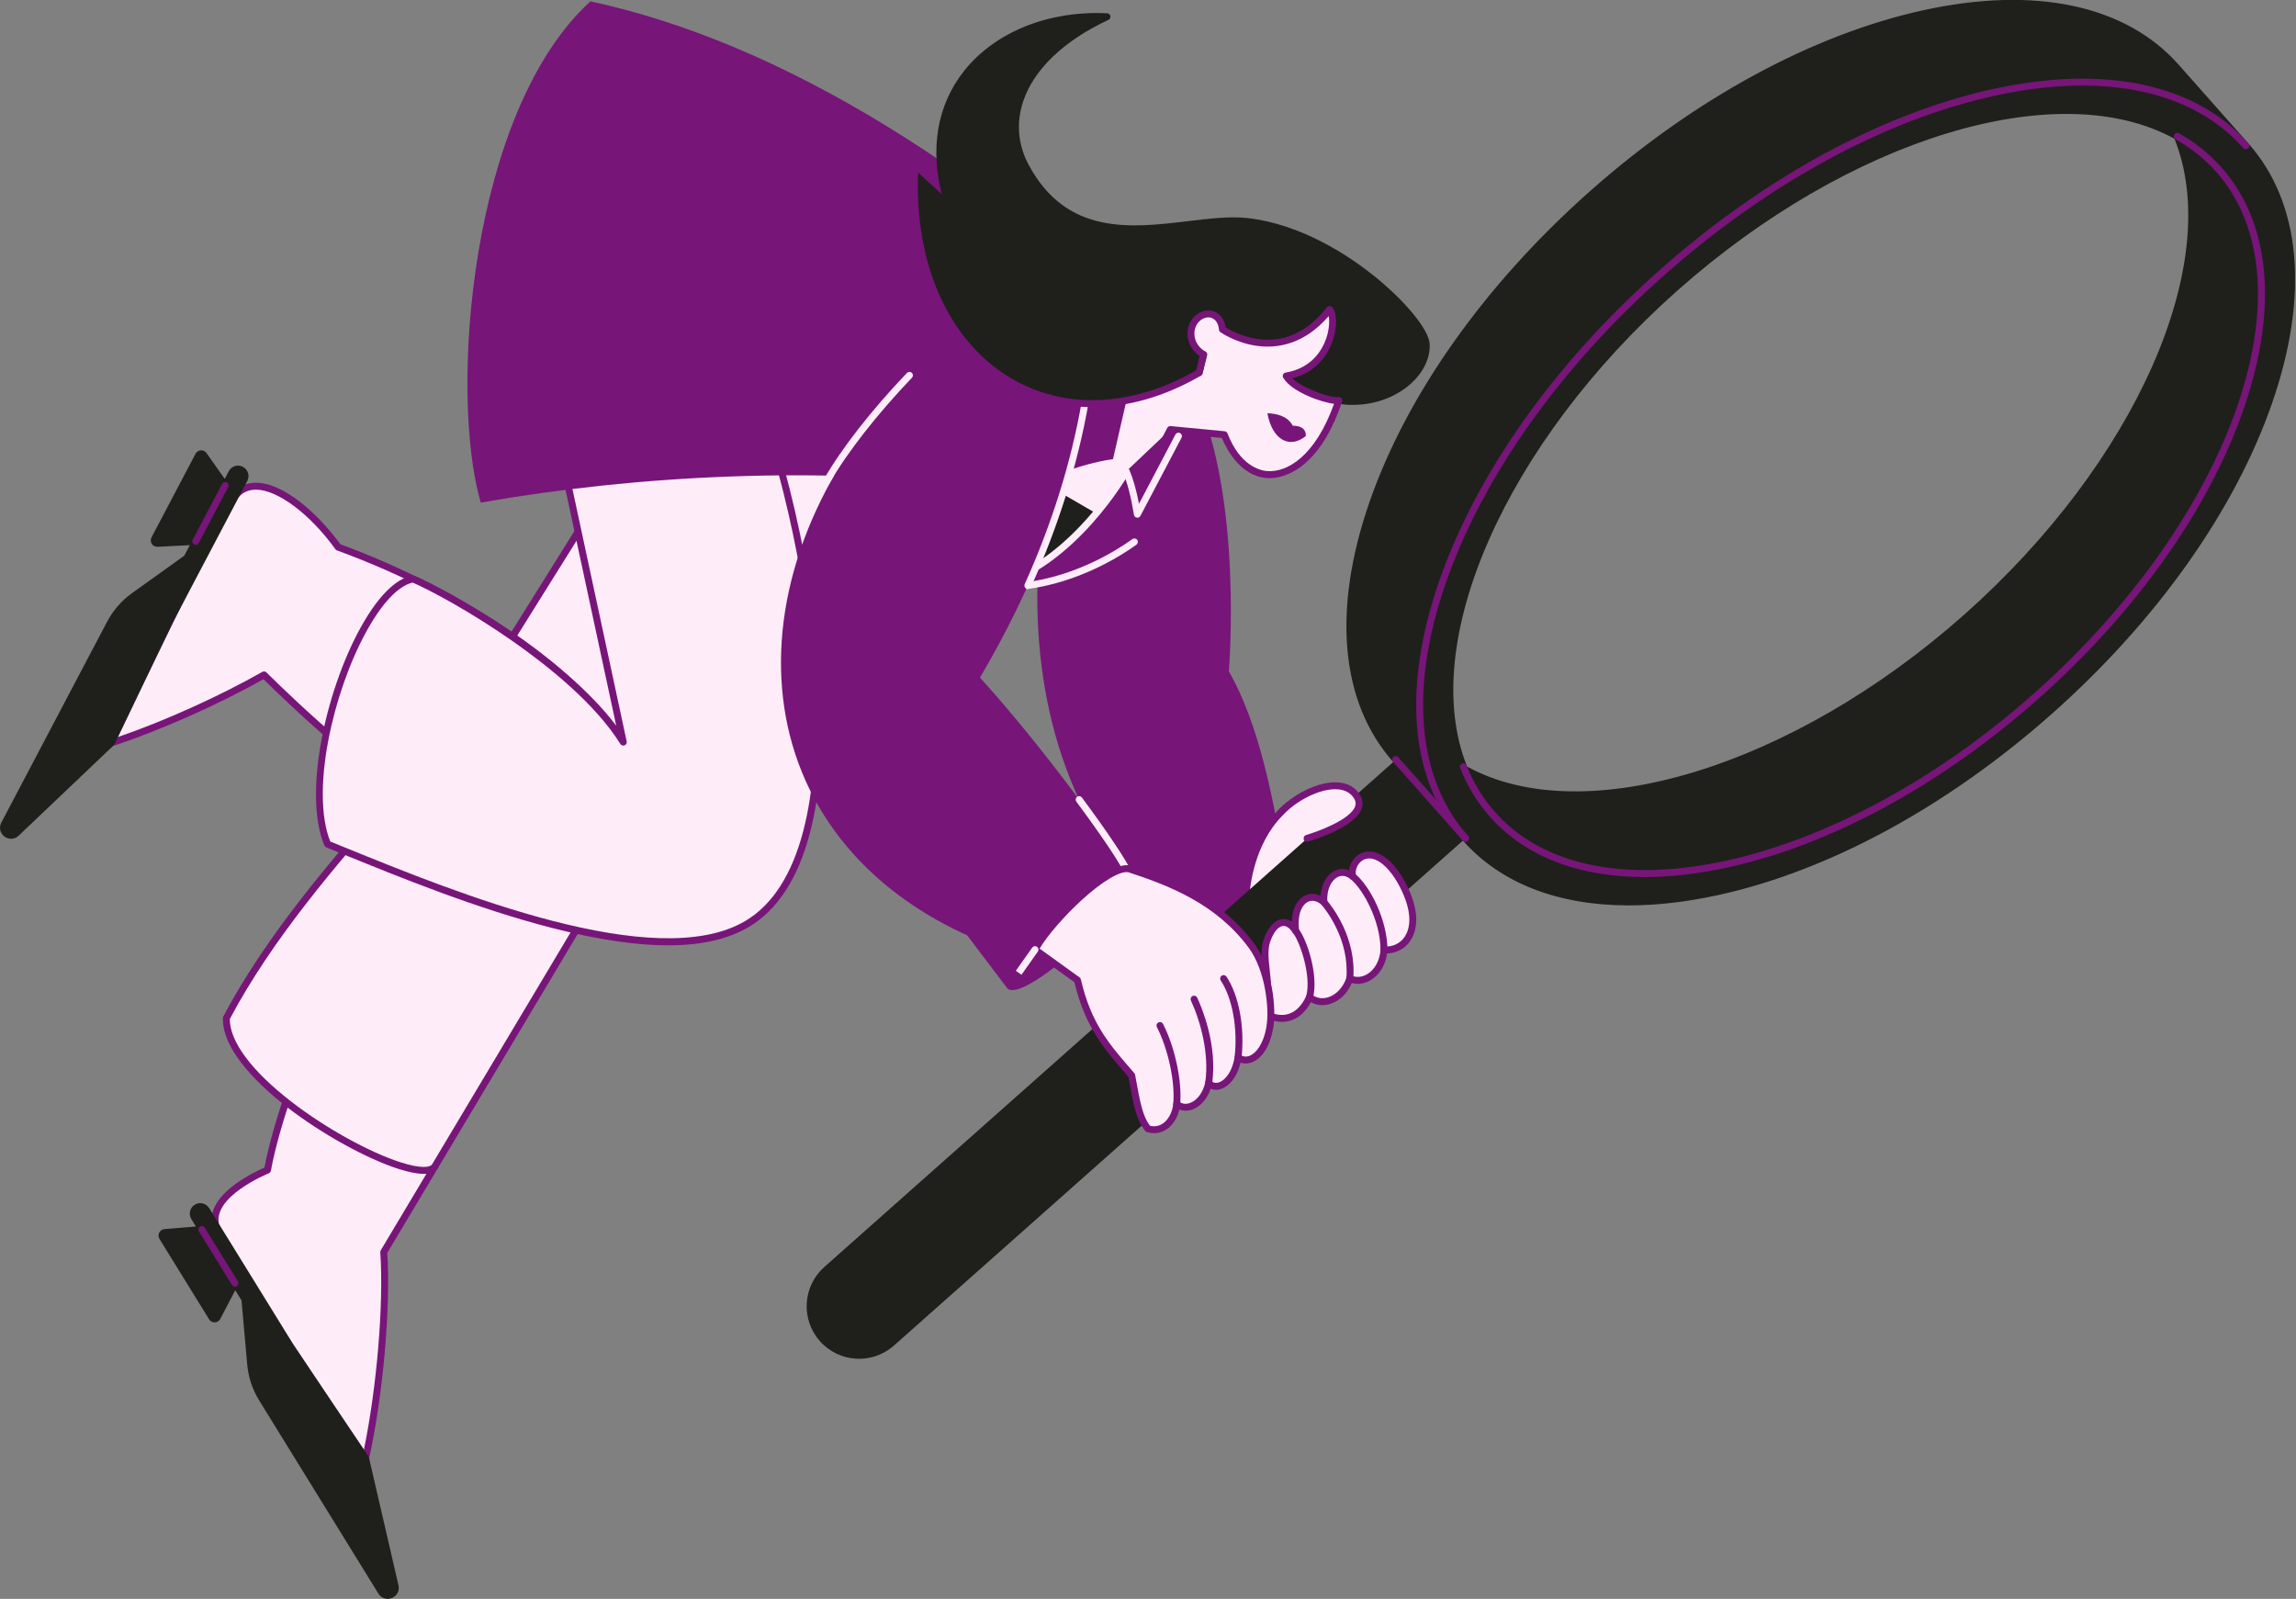 <?xml version="1.0" encoding="UTF-8"?> <svg xmlns="http://www.w3.org/2000/svg" width="1584" height="1103" viewBox="0 0 1584 1103" fill="none"><rect x="0" y="0" width="1584" height="1103" fill="#808080" stroke="none"/> <g clip-path="url(#clip0_154_205)"> <path d="M591.616 385.509H501.671L515.485 278.485L617.942 299.886L591.616 385.509Z" fill="#FEECF8"></path> <path d="M184.552 807.195C187.47 791.187 193.284 771.012 201.155 748.495C235.746 649.544 300.064 804.608 300.064 804.608L264.746 863.755C267.346 901.609 261.909 962.407 252.213 1006.1C252.213 1006.1 156.17 865.652 149.404 847.146C141.162 824.603 184.552 807.195 184.552 807.195Z" fill="#FEECF8"></path> <path d="M252.212 1008.49C252.756 1008.49 253.283 1008.3 253.706 1007.96C254.13 1007.62 254.425 1007.15 254.543 1006.62C264.233 962.949 269.636 901.983 267.176 864.34L302.111 805.834C302.303 805.514 302.416 805.154 302.443 804.782C302.47 804.41 302.41 804.037 302.267 803.693C300.725 799.974 264.295 713.101 230.128 713.101C229.937 713.101 229.748 713.103 229.558 713.108C217.118 713.463 206.803 725.104 198.902 747.707C190.896 770.606 185.361 790.037 182.44 805.493C179.281 806.859 170.601 810.858 162.481 816.788C148.686 826.863 143.389 837.644 147.163 847.967C153.952 866.54 246.314 1001.71 250.243 1007.45C250.462 1007.77 250.756 1008.03 251.099 1008.21C251.442 1008.4 251.824 1008.49 252.212 1008.49ZM297.392 804.425L262.695 862.531C262.446 862.949 262.329 863.434 262.363 863.92C264.812 899.585 259.977 957.068 251.046 1000.16C234.45 975.791 157.547 862.471 151.644 846.326C144.284 826.193 185.027 809.579 185.439 809.414C185.814 809.264 186.144 809.021 186.399 808.708C186.654 808.395 186.826 808.023 186.898 807.626C189.707 792.213 195.261 772.584 203.406 749.286C210.587 728.741 219.431 718.176 229.691 717.884C242.341 717.527 258.044 732.409 275.204 760.932C286.765 780.143 295.348 799.654 297.392 804.425Z" fill="#771579"></path> <path d="M597.424 306.622L300.064 804.608C288.009 822.54 154.928 750.689 156.154 702.388C206.611 606.886 297.548 528.692 339.333 461.984C371.746 410.239 485.772 227.703 485.772 227.703L597.424 306.622Z" fill="#FEECF8"></path> <path d="M292.294 809.797C297.055 809.797 300.315 808.512 302.044 805.941C302.068 805.906 302.09 805.87 302.112 805.833L599.473 307.847C599.782 307.33 599.884 306.716 599.759 306.127C599.634 305.538 599.292 305.018 598.801 304.671L487.148 225.752C486.883 225.564 486.583 225.433 486.265 225.365C485.947 225.298 485.619 225.296 485.3 225.36C484.982 225.425 484.679 225.553 484.412 225.738C484.145 225.924 483.919 226.161 483.747 226.437C482.607 228.262 369.353 409.564 337.31 460.717C320.126 488.15 294.222 517.95 266.798 549.499C227.874 594.277 183.759 645.029 154.044 701.273C153.871 701.599 153.778 701.96 153.768 702.329C153.177 725.638 181.542 751.052 198.502 764.126C222.162 782.365 252.919 799.363 275.036 806.425C282.08 808.674 287.843 809.797 292.294 809.797ZM298.054 803.317C296.53 805.471 290.08 806.212 276.488 801.873C254.847 794.964 224.678 778.274 201.416 760.341C173.694 738.971 158.496 718.637 158.532 702.998C187.988 647.442 231.764 597.08 270.4 552.634C297.95 520.941 323.973 491.004 341.355 463.254C371.503 415.124 473.543 251.785 486.456 231.113L594.24 307.298L298.054 803.317Z" fill="#771579"></path> <path d="M76.727 512.497C76.727 512.497 149.72 359.034 161.392 343.166C176.893 322.091 211.73 347.456 233.302 377.46C315.682 407.612 402.117 462.141 434.908 521.109C434.908 521.109 504.474 638.913 498.936 639.229C376.585 646.22 232.174 515.17 182.147 465.59C150.923 483.338 109.986 501.693 76.727 512.497Z" fill="#FEECF8"></path> <path d="M489.359 641.887C492.632 641.887 495.868 641.795 499.072 641.613C499.531 641.588 499.977 641.445 500.364 641.196C500.752 640.948 501.069 640.603 501.284 640.196C502.271 638.343 503.5 636.038 470.077 577.112C453.867 548.533 437.128 520.176 436.961 519.893C421.452 492.002 392.772 463.15 354.052 436.51C319.398 412.668 277.077 391.007 234.807 375.469C219.441 354.315 195.663 333.124 176.723 333.021H176.584C169.486 333.021 163.73 335.958 159.469 341.75C147.796 357.621 77.556 505.198 74.572 511.472C74.37 511.893 74.297 512.365 74.361 512.827C74.425 513.29 74.623 513.724 74.93 514.075C75.238 514.426 75.642 514.679 76.092 514.802C76.542 514.926 77.019 514.915 77.462 514.77C109.528 504.355 150.252 486.297 181.75 468.558C206.33 492.815 254.84 537.786 312.103 575.617C378.721 619.625 438.29 641.886 489.359 641.887ZM496.409 636.962C444.773 639.148 383.675 617.174 314.735 571.628C256.799 533.353 207.849 487.699 183.826 463.891C183.456 463.525 182.977 463.289 182.461 463.221C181.945 463.152 181.421 463.254 180.968 463.512C151.214 480.426 112.73 497.749 81.297 508.458C94.039 481.771 153.1 358.469 163.314 344.581C166.671 340.017 171.012 337.798 176.584 337.798H176.698C191.562 337.878 214.042 354.761 231.364 378.855C231.644 379.243 232.032 379.539 232.482 379.703C324.815 413.498 403.453 469.458 432.822 522.27C455.955 561.446 491.957 624.336 496.409 636.962Z" fill="#771579"></path> <path d="M509.691 236.275C564.745 372.3 596.76 589.247 515.401 637.411C449.089 676.667 298.884 611.838 225.988 582.36C204.505 530.742 248.42 405.874 284.976 399.415C310.453 410.261 397.7 460.033 430.008 511.956L373.664 249.768C373.664 249.768 425.55 186.735 509.691 236.275Z" fill="#FEECF8"></path> <path d="M460.89 652.16C483.857 652.16 502.319 647.929 516.616 639.466C536.474 627.711 550.695 605.733 558.884 574.143C566.177 546.014 568.598 510.857 566.083 469.646C561.565 395.613 541.31 308.037 511.903 235.379C511.705 234.892 511.354 234.484 510.9 234.217C466.596 208.132 431.154 213.302 409.224 222.232C385.451 231.914 372.367 247.587 371.821 248.25C371.358 248.814 371.177 249.558 371.33 250.271L425.143 500.682C388.463 451.942 310.559 407.711 285.908 397.217C285.483 397.035 285.013 396.982 284.559 397.063C276.405 398.504 263.506 406.034 248.364 433.73C224.557 477.271 208.999 547.755 223.783 583.279C223.905 583.571 224.083 583.836 224.308 584.058C224.533 584.281 224.799 584.457 225.092 584.575C228.916 586.121 232.952 587.766 237.179 589.486C275.98 605.285 329.121 626.922 381.212 640.261C412.191 648.192 438.653 652.16 460.89 652.16ZM507.783 237.925C536.842 309.981 556.846 396.647 561.319 469.937C563.804 510.645 561.429 545.301 554.263 572.943C546.402 603.267 532.918 624.265 514.186 635.355C452.369 671.948 313.556 615.426 238.978 585.061C235.093 583.479 231.367 581.961 227.82 580.525C214.206 545.973 229.483 478.215 252.552 436.023C263.41 416.167 274.799 404.095 284.713 401.902C296.8 407.156 324.479 421.916 353.564 442.24C377.983 459.304 410.715 485.469 427.982 513.22C428.279 513.698 428.735 514.055 429.269 514.23C429.804 514.404 430.383 514.384 430.904 514.173C431.425 513.962 431.855 513.574 432.118 513.077C432.381 512.579 432.461 512.005 432.342 511.455L376.251 250.443C379.295 247.09 391.573 234.528 411.224 226.576C441.41 214.361 473.894 218.18 507.783 237.925Z" fill="#771579"></path> <path d="M827.3 257.062C679.094 115.728 538.954 29.315 407.34 0.938C324.137 76.681 309.717 271.163 331.654 346.724C440.508 327.561 567.484 321.475 680.464 335.747L827.3 257.062Z" fill="#771579"></path> <path d="M933.28 279.322C948.445 279.322 962.974 274.076 973.49 264.527C982.154 256.661 986.832 246.741 986.323 237.309C985.786 227.339 969.264 207.281 947.039 189.614C930.893 176.78 898.195 154.627 860.599 150.446C848.507 149.101 834.479 150.782 819.625 152.562C780.424 157.26 735.993 162.584 709.742 113.846C702.276 99.983 700.942 84.796 705.884 69.925C713.208 47.886 734.099 27.924 764.709 13.715C765.193 13.491 765.588 13.11 765.83 12.634C766.073 12.158 766.149 11.615 766.047 11.09C765.944 10.566 765.669 10.091 765.266 9.742C764.862 9.392 764.353 9.188 763.82 9.163C723.495 7.203 686.696 21.952 665.358 48.62C646.271 72.476 641.163 103.201 650.589 137.475C657.523 169.234 677.264 198.47 706.184 219.802C736.11 241.875 773.497 253.314 811.518 252.034C817.217 253.608 889.015 273.34 923.322 278.567C926.618 279.069 929.946 279.322 933.28 279.322ZM851.065 154.736C854.19 154.736 857.199 154.874 860.071 155.194C896.479 159.242 928.326 180.841 944.07 193.355C966.723 211.361 981.166 230.324 981.557 237.567C981.987 245.557 977.878 254.094 970.282 260.99C958.53 271.661 941.242 276.466 924.041 273.846C888.762 268.471 813.198 247.545 812.439 247.334C812.204 247.268 811.957 247.24 811.716 247.249C774.663 248.575 738.176 237.466 709.016 215.958C681.012 195.301 661.914 167.045 655.239 136.396L655.209 136.27C646.184 103.509 650.982 74.234 669.085 51.608C687.744 28.287 718.934 14.513 753.833 13.796C726.838 28.192 708.356 47.35 701.355 68.419C695.987 84.571 697.435 101.063 705.54 116.114C717.944 139.143 735.277 152.807 758.533 157.888C778.659 162.284 799.773 159.754 820.193 157.308C831.138 155.994 841.63 154.736 851.065 154.736ZM113.635 850.313L139.232 848.179L134.046 839.778C133.712 839.237 133.488 838.636 133.386 838.008C133.285 837.381 133.308 836.739 133.454 836.121C133.6 835.502 133.866 834.918 134.238 834.403C134.609 833.887 135.078 833.45 135.619 833.116C136.159 832.782 136.76 832.557 137.387 832.456C138.014 832.354 138.655 832.377 139.273 832.523C139.891 832.669 140.474 832.936 140.989 833.308C141.505 833.68 141.942 834.149 142.275 834.69L200.363 928.788L252.213 1006.1L272.586 1094.21C273.913 1099.95 266.19 1103.13 263.096 1098.12L180.812 964.823C176.378 957.641 173.681 949.523 172.933 941.115L168.951 896.322L162.114 885.246L149.864 908.772C149.127 910.188 147.13 910.261 146.292 908.903L112.057 853.446C111.251 852.139 112.106 850.441 113.635 850.313Z" fill="#1F201B"></path> <path d="M267.444 1103C268.461 1103 269.468 1102.79 270.407 1102.4C273.914 1100.96 275.766 1097.37 274.912 1093.67L254.538 1005.56C254.473 1005.28 254.357 1005.01 254.195 1004.77L202.345 927.455L144.306 833.434C142.213 830.044 137.755 828.989 134.365 831.082C133.556 831.579 132.853 832.232 132.298 833.002C131.743 833.773 131.346 834.646 131.13 835.571C130.909 836.495 130.874 837.453 131.026 838.391C131.178 839.328 131.514 840.227 132.015 841.033L135.156 846.122L113.437 847.933C112.679 847.994 111.949 848.249 111.319 848.675C110.689 849.1 110.179 849.681 109.839 850.362C109.494 851.04 109.33 851.796 109.363 852.556C109.395 853.317 109.624 854.056 110.026 854.702L144.259 910.159C144.675 910.825 145.258 911.37 145.95 911.739C146.642 912.109 147.419 912.29 148.203 912.266C148.987 912.236 149.749 911.999 150.413 911.579C151.076 911.16 151.617 910.572 151.98 909.876L162.289 890.077L166.623 897.097L170.554 941.327C171.345 950.103 174.16 958.576 178.779 966.079L261.063 1099.37C262.503 1101.7 264.903 1103 267.444 1103ZM249.986 1007.07L270.261 1094.75C270.658 1096.46 269.657 1097.55 268.59 1097.99C267.521 1098.43 266.051 1098.36 265.125 1096.86L182.841 963.567C178.612 956.697 176.034 948.939 175.31 940.903L171.328 896.11C171.295 895.74 171.176 895.382 170.981 895.066L164.144 883.99C163.92 883.632 163.607 883.34 163.236 883.141C162.864 882.943 162.447 882.845 162.026 882.858C161.605 882.874 161.195 883.001 160.838 883.226C160.482 883.451 160.191 883.767 159.996 884.141L148.015 907.151L114.371 852.648L139.429 850.559C139.836 850.525 140.228 850.388 140.566 850.16C140.905 849.931 141.18 849.62 141.363 849.255C141.547 848.89 141.634 848.484 141.617 848.076C141.599 847.668 141.476 847.271 141.261 846.923L136.075 838.522C135.906 838.249 135.792 837.944 135.74 837.626C135.689 837.308 135.701 836.983 135.776 836.67C135.849 836.356 135.983 836.06 136.171 835.799C136.359 835.537 136.597 835.316 136.872 835.148C137.425 834.807 138.09 834.7 138.722 834.849C139.355 834.999 139.902 835.393 140.244 835.946L198.331 930.043L249.986 1007.07ZM3.03 568.588L76.021 429.977C79.954 422.509 85.574 416.063 92.433 411.151L128.976 384.98L155.067 335.433L135.042 373.462L108.569 374.841C106.976 374.924 105.9 373.239 106.643 371.827L137.011 314.159C137.726 312.8 139.623 312.676 140.509 313.93L155.339 334.917L159.94 326.181C160.233 325.614 160.636 325.11 161.125 324.699C161.613 324.288 162.178 323.978 162.787 323.787C163.396 323.596 164.037 323.527 164.673 323.585C165.308 323.642 165.926 323.825 166.491 324.123C167.055 324.421 167.555 324.828 167.962 325.32C168.369 325.812 168.674 326.38 168.861 326.991C169.047 327.602 169.111 328.243 169.049 328.879C168.986 329.515 168.799 330.132 168.497 330.694L116.969 428.544L76.726 512.496L11.212 574.787C6.945 578.845 0.285 573.8 3.03 568.588Z" fill="#1F201B"></path> <path d="M7.647 578.645C9.517 578.645 11.373 577.929 12.857 576.519L78.37 514.229C78.581 514.029 78.753 513.792 78.878 513.53L119.121 429.578L170.609 331.808C172.464 328.282 171.109 323.902 167.587 322.044C166.749 321.599 165.831 321.325 164.886 321.237C163.94 321.149 162.987 321.25 162.081 321.533C161.174 321.811 160.331 322.267 159.601 322.874C158.87 323.48 158.268 324.226 157.827 325.068L155.041 330.36L142.457 312.552C142.02 311.929 141.43 311.43 140.744 311.102C140.058 310.774 139.299 310.63 138.541 310.682C137.782 310.728 137.048 310.97 136.41 311.384C135.772 311.798 135.252 312.37 134.899 313.045L104.531 370.714C104.166 371.409 103.991 372.188 104.024 372.973C104.057 373.757 104.296 374.519 104.718 375.181C105.142 375.842 105.733 376.379 106.43 376.738C107.128 377.097 107.908 377.266 108.692 377.227L130.971 376.066L127.127 383.366L91.044 409.208C83.889 414.345 78.024 421.074 73.91 428.864L0.918 567.475C-0.851 570.832 0.026 574.777 3.049 577.068C4.444 578.123 6.05 578.645 7.647 578.645ZM74.764 511.068L9.57 573.056C8.291 574.27 6.853 573.957 5.933 573.259C5.011 572.562 4.321 571.26 5.142 569.701L78.134 431.09C81.902 423.957 87.273 417.796 93.824 413.092L130.366 386.922C130.667 386.705 130.915 386.422 131.088 386.093L137.134 374.612L137.154 374.576L157.18 336.547C157.226 336.46 157.267 336.371 157.301 336.279C157.356 336.199 157.406 336.117 157.451 336.031L162.052 327.295C162.201 327.009 162.405 326.756 162.653 326.55C162.901 326.345 163.187 326.19 163.494 326.096C163.802 326 164.125 325.966 164.445 325.995C164.766 326.025 165.077 326.118 165.362 326.269C165.936 326.573 166.366 327.092 166.558 327.713C166.75 328.334 166.688 329.006 166.386 329.581L114.858 427.431L74.764 511.068ZM133.563 371.147L109.027 372.426L138.872 315.749L152.545 335.1L133.563 371.147Z" fill="#1F201B"></path> <path d="M824.155 271.162C857.793 343.111 847.787 463.082 847.787 463.082C868.365 499.207 879.005 550.718 887.345 605.788C887.363 621.4 790.518 652.137 784.667 635.735C778.437 617.309 772.942 599.687 772.942 599.687C721.78 530.41 707.686 443.432 719.586 352.577C719.585 352.578 790.517 199.214 824.155 271.162Z" fill="#771579"></path> <path d="M923.683 276.206C957.13 281.301 985.099 258.952 983.94 237.437C983.037 220.674 923.683 159.864 860.335 152.82C816.673 147.964 744.692 183.77 707.642 114.979C689.489 81.274 705.664 38.49 763.704 11.548C693.504 8.134 630.818 56.717 652.908 136.903C666.576 199.673 732.123 252.492 811.803 249.635C811.803 249.635 887.853 270.747 923.683 276.206Z" fill="#1F201B"></path> <path d="M917.268 213.531C922.631 219.386 919.299 254.025 887.344 259.392C893.385 269.637 919.053 277.59 923.684 276.206C909.889 317.518 888.05 328.682 873.578 327.335C856.749 325.768 847.577 307.538 844.63 299.886L807.391 296.317C800.981 308.375 775.956 359.065 769.067 361.603C738.383 370.169 725.183 359.738 724.46 335.745L771.889 266.137C784.941 249.279 802.217 249.39 827.3 257.061L830.37 244.634C816.7 236.452 820.345 218.862 832.065 216.667C837.298 215.687 842.807 219.617 843.316 227.198C843.317 227.198 884.118 255.977 917.268 213.531Z" fill="#FEECF8"></path> <path d="M750.328 366.979C755.928 366.979 762.369 365.953 769.709 363.903C769.771 363.886 769.832 363.866 769.893 363.844C775.457 361.794 787.032 341.022 805.143 305.838C806.57 303.065 807.799 300.678 808.756 298.848L842.955 302.126C846.091 309.67 855.517 328.053 873.358 329.714C882.315 330.546 891.932 326.947 900.446 319.575C910.968 310.465 919.548 296.127 925.947 276.964C926.086 276.549 926.108 276.104 926.011 275.678C925.914 275.251 925.702 274.86 925.398 274.545C925.094 274.231 924.71 274.007 924.287 273.896C923.864 273.786 923.419 273.794 923 273.919C919.844 274.845 899.634 268.847 891.614 260.937C909.56 256.379 916.724 242.992 919.443 235.078C922.678 225.666 922.499 215.709 919.026 211.919C918.794 211.661 918.507 211.458 918.187 211.324C917.866 211.19 917.52 211.13 917.173 211.146C916.827 211.16 916.488 211.249 916.179 211.407C915.871 211.565 915.601 211.788 915.387 212.062C902.196 228.952 886.3 236.304 868.173 233.914C856.915 232.431 848.276 227.514 845.576 225.823C845.05 221.924 843.288 218.651 840.54 216.521C837.986 214.54 834.74 213.737 831.627 214.321C825.427 215.482 820.659 220.492 819.48 227.086C818.466 232.759 820.151 240.451 827.646 245.714L825.585 254.058C802.298 247.252 783.883 246.749 770.002 264.678C769.974 264.717 769.944 264.756 769.917 264.796L722.488 334.403C722.204 334.82 722.06 335.317 722.074 335.821C722.445 348.167 726.087 356.97 732.898 361.985C737.426 365.315 743.196 366.979 750.328 366.979ZM768.29 359.341C753.39 363.479 742.436 363.073 735.729 358.134C730.294 354.132 727.316 346.836 726.875 336.444L773.821 267.546C784.952 253.21 799.267 250.988 826.603 259.347C826.913 259.442 827.24 259.472 827.562 259.437C827.884 259.401 828.196 259.3 828.478 259.14C828.76 258.98 829.006 258.764 829.202 258.506C829.398 258.247 829.539 257.952 829.617 257.637L832.689 245.208C832.811 244.712 832.771 244.189 832.575 243.716C832.378 243.244 832.035 242.847 831.596 242.585C824.912 238.584 823.382 232.389 824.179 227.926C825.018 223.234 828.208 219.821 832.505 219.016C834.305 218.679 836.117 219.135 837.617 220.296C839.552 221.797 840.731 224.306 840.937 227.359C840.961 227.714 841.064 228.059 841.238 228.369C841.412 228.679 841.653 228.946 841.943 229.151C842.38 229.458 852.793 236.707 867.551 238.65C880.616 240.372 899.469 238.052 916.638 218.07C917.277 221.424 917.15 227.064 914.931 233.523C912.367 240.98 905.325 253.951 886.95 257.037C886.568 257.101 886.207 257.258 885.899 257.492C885.592 257.727 885.345 258.033 885.182 258.385C885.018 258.736 884.943 259.122 884.961 259.509C884.98 259.896 885.092 260.272 885.288 260.606C890.85 270.038 910.86 277.479 920.341 278.57C907.434 314.69 887.971 326.276 873.8 324.957C869.674 324.573 855.539 321.568 846.857 299.027C846.698 298.613 846.426 298.252 846.073 297.983C845.72 297.715 845.299 297.551 844.857 297.509L807.618 293.94C807.149 293.893 806.676 293.987 806.26 294.211C805.844 294.435 805.504 294.777 805.284 295.195C804.252 297.135 802.74 300.073 800.899 303.65C794.105 316.85 773.477 356.925 768.29 359.341Z" fill="#771579"></path> <path d="M767.849 316.718L780.059 263.581L757.245 268.784C744.191 283.529 737.852 304.026 733.238 326.002C743.516 322.01 756.059 318.413 767.849 316.718Z" fill="#771579"></path> <path d="M769.068 361.603C747.553 387.925 717.722 399.37 684.242 404.293L724.462 335.746L769.068 361.603Z" fill="#1F201B"></path> <path d="M776.989 325.134C776.989 325.134 739.817 391.121 684.241 404.293C728.999 409.675 790.205 378.948 815.04 341.6C839.877 304.252 805.529 304.408 776.989 325.134Z" fill="#771579"></path> <path d="M684.239 406.682C684.421 406.682 684.607 406.661 684.791 406.617C714.101 399.67 738.189 378.175 753.233 361.367C769.46 343.239 778.682 326.99 779.068 326.307C779.372 325.755 779.447 325.106 779.275 324.5C779.103 323.895 778.699 323.381 778.151 323.072C777.603 322.762 776.955 322.682 776.348 322.849C775.741 323.015 775.225 323.414 774.911 323.96C774.544 324.611 737.587 389.193 683.691 401.969C683.386 402.041 683.099 402.173 682.844 402.356C682.59 402.54 682.375 402.772 682.21 403.039C682.046 403.306 681.935 403.602 681.885 403.912C681.835 404.222 681.847 404.538 681.919 404.843C682.043 405.366 682.339 405.832 682.76 406.166C683.181 406.5 683.702 406.681 684.239 406.682Z" fill="#FEECF8"></path> <path d="M694.567 407.276C722.465 407.276 756.365 395.521 783.992 375.797C784.251 375.616 784.47 375.385 784.639 375.119C784.808 374.852 784.922 374.555 784.975 374.244C785.029 373.933 785.02 373.615 784.95 373.308C784.879 373 784.749 372.71 784.566 372.453C784.383 372.196 784.151 371.978 783.883 371.812C783.615 371.645 783.318 371.533 783.006 371.483C782.695 371.432 782.377 371.444 782.071 371.517C781.764 371.59 781.475 371.723 781.22 371.908C750.897 393.557 712.943 405.339 684.527 401.922C683.906 401.863 683.287 402.049 682.802 402.44C682.317 402.831 682.004 403.397 681.929 404.016C681.855 404.636 682.026 405.259 682.405 405.754C682.784 406.249 683.342 406.577 683.959 406.666C687.479 407.08 691.022 407.284 694.567 407.276Z" fill="#FEECF8"></path> <path d="M748.47 278.486C736.451 346.084 710.774 408.493 676.076 467.473C716.215 511.371 769.545 583.365 778.32 602.026C787.094 620.688 704.53 694.488 694.722 681.532L667.3 645.307C507.745 572.699 499.476 392.828 627.447 258.904C673.882 204.058 753.919 227.703 748.47 278.486Z" fill="#771579"></path> <path d="M570.348 334.387C570.769 334.387 571.183 334.276 571.548 334.064C571.912 333.853 572.214 333.548 572.423 333.182C584.324 312.315 605.008 285.844 629.172 260.556C629.602 260.097 629.834 259.486 629.817 258.857C629.8 258.228 629.535 257.63 629.081 257.195C628.626 256.76 628.018 256.522 627.39 256.533C626.761 256.544 626.161 256.803 625.722 257.254C601.301 282.812 580.363 309.623 568.277 330.814C568.069 331.177 567.961 331.588 567.962 332.006C567.963 332.425 568.074 332.836 568.283 333.198C568.493 333.56 568.794 333.86 569.157 334.069C569.519 334.278 569.93 334.387 570.348 334.387ZM709.114 406.328C709.573 406.329 710.023 406.196 710.41 405.947C710.796 405.697 711.102 405.341 711.291 404.922C730.046 363.335 743.345 320.936 750.819 278.904C750.912 278.288 750.761 277.66 750.399 277.154C750.036 276.648 749.49 276.303 748.877 276.194C748.264 276.085 747.633 276.22 747.118 276.569C746.603 276.919 746.245 277.457 746.121 278.067C738.716 319.711 725.535 361.73 706.941 402.957C706.777 403.32 706.706 403.719 706.736 404.117C706.766 404.515 706.894 404.899 707.11 405.234C707.326 405.57 707.623 405.845 707.973 406.037C708.323 406.228 708.715 406.328 709.114 406.328ZM778.323 604.416C778.724 604.415 779.12 604.314 779.472 604.119C779.824 603.925 780.121 603.645 780.336 603.305C780.552 602.966 780.677 602.577 780.702 602.175C780.727 601.774 780.651 601.373 780.479 601.009C776.557 592.669 763.803 573.649 746.363 550.13C745.979 549.64 745.419 549.319 744.803 549.235C744.186 549.152 743.561 549.313 743.061 549.684C742.561 550.055 742.226 550.607 742.126 551.222C742.027 551.837 742.172 552.466 742.529 552.976C759.793 576.256 772.365 594.972 776.161 603.043C776.354 603.454 776.66 603.801 777.042 604.044C777.425 604.287 777.869 604.416 778.323 604.416Z" fill="#FEECF8"></path> <path d="M900.884 300.78C901.023 295.305 896.76 293.703 891.865 293.673C888.109 286.677 880.462 285.412 874.368 285.046C877.659 303.221 889.481 310.05 900.884 300.78Z" fill="#771579"></path> <path d="M827.3 257.061C725.192 316.474 624.766 246.707 631.104 116.931L659.866 143.276C739.153 185.693 833.049 230.904 827.3 257.061Z" fill="#1F201B"></path> <path d="M753.636 280.859C778.048 280.859 803.642 273.591 828.501 259.126C828.777 258.966 829.019 258.751 829.211 258.494C829.402 258.238 829.541 257.946 829.618 257.635L832.689 245.207C832.771 244.9 832.79 244.58 832.747 244.266C832.704 243.951 832.599 243.649 832.437 243.376C832.276 243.102 832.062 242.864 831.808 242.675C831.553 242.485 831.264 242.348 830.956 242.272C830.648 242.196 830.328 242.182 830.015 242.231C829.701 242.28 829.401 242.391 829.131 242.557C828.861 242.724 828.627 242.942 828.442 243.2C828.258 243.459 828.126 243.751 828.056 244.06L825.228 255.502C780.541 281.174 733.597 282.895 696.295 260.185C653.853 234.348 630.373 180.838 633.489 117.048C633.517 116.416 633.294 115.8 632.869 115.333C632.444 114.866 631.852 114.586 631.221 114.555C630.591 114.524 629.974 114.745 629.505 115.168C629.036 115.592 628.755 116.184 628.721 116.814C625.519 182.382 649.853 237.505 693.814 264.267C712.008 275.344 732.374 280.859 753.636 280.859Z" fill="#771579"></path> <path d="M883.143 560.939C859.256 584.932 859.256 622.398 859.256 622.398H927.628L900.885 576.823C900.885 576.823 907.031 536.946 883.143 560.939Z" fill="#FEECF8"></path> <path d="M859.255 624.787H927.627C928.048 624.787 928.46 624.676 928.824 624.464C929.188 624.253 929.489 623.95 929.698 623.585C929.907 623.219 930.016 622.806 930.013 622.385C930.011 621.964 929.897 621.552 929.685 621.189L903.366 576.337C904.056 571.36 905.679 555.246 898.466 551.594C894.266 549.468 888.7 551.971 881.452 559.253C857.148 583.664 856.868 620.828 856.868 622.398C856.868 623.032 857.12 623.639 857.567 624.087C858.015 624.535 858.622 624.787 859.255 624.787ZM923.458 620.01H861.735C862.232 611.505 865.351 582.196 884.833 562.625C892.557 554.867 895.569 555.482 896.311 555.858C899.721 557.584 899.648 569.172 898.524 576.459C898.44 577.003 898.546 577.559 898.825 578.033L923.458 620.01ZM807.391 296.318L776.989 325.135C780.543 333.573 782.849 343.82 784.666 354.773L815.04 297.051L807.391 296.318Z" fill="#771579"></path> <path d="M784.668 357.162C785.103 357.162 785.529 357.043 785.901 356.818C786.273 356.593 786.577 356.271 786.779 355.886L815.136 301.998C815.431 301.437 815.491 300.782 815.304 300.177C815.116 299.572 814.696 299.067 814.136 298.771C813.576 298.476 812.922 298.416 812.317 298.603C811.712 298.791 811.207 299.211 810.912 299.772L785.79 347.514C783.917 337.879 781.783 330.365 779.19 324.206C779.071 323.913 778.895 323.646 778.672 323.422C778.449 323.198 778.184 323.02 777.892 322.899C777.6 322.778 777.287 322.716 776.971 322.717C776.655 322.718 776.342 322.781 776.051 322.904C775.76 323.027 775.496 323.206 775.275 323.432C775.053 323.658 774.879 323.925 774.762 324.219C774.645 324.513 774.587 324.827 774.592 325.143C774.597 325.459 774.665 325.772 774.791 326.061C777.822 333.258 780.213 342.505 782.314 355.164C782.407 355.722 782.694 356.229 783.125 356.595C783.556 356.961 784.103 357.162 784.668 357.162Z" fill="#FEECF8"></path> <path d="M565.627 925.196C578.891 940.165 601.769 941.538 616.725 928.264L1024.6 566.282L976.567 512.075L568.693 874.057C553.736 887.332 552.364 910.227 565.627 925.196Z" fill="#1F201B"></path> <path d="M1098.16 133.983C1246.82 2.046 1427.29 -37.251 1501.25 46.211L1549.39 100.538C1623.35 184 1562.78 358.616 1414.12 490.553C1265.45 622.49 1084.98 661.787 1011.03 578.326L962.888 523.998C888.932 440.537 949.495 265.92 1098.16 133.983ZM1010.26 530.52C1090.13 575.185 1234.9 533.9 1356.72 425.782C1478.55 317.664 1536.82 178.761 1502.06 94.056C1422.19 49.35 1277.4 90.616 1155.55 198.755C1033.7 306.894 975.455 445.819 1010.26 530.52Z" fill="#1F201B"></path> <path d="M1123.75 624.601C1142.87 624.601 1163.39 622.269 1185.07 617.548C1261.59 600.885 1343.5 556.419 1415.7 492.341C1487.9 428.263 1541.81 352.195 1567.49 278.151C1593.34 203.635 1587.54 139.995 1551.17 98.955L1503.03 44.627C1466.67 3.586 1404.23 -9.783 1327.21 6.989C1250.69 23.653 1168.78 68.119 1096.58 132.197C1024.37 196.274 970.468 272.342 944.787 346.386C918.943 420.903 924.737 484.542 961.104 525.583L1009.24 579.911C1035.37 609.4 1074.97 624.6 1123.75 624.601ZM1388.52 4.711C1435.92 4.711 1474.27 19.362 1499.46 47.796L1547.6 102.124C1582.77 141.815 1588.24 203.772 1562.98 276.584C1537.57 349.868 1484.14 425.222 1412.53 488.766C1340.94 552.31 1259.79 596.387 1184.05 612.88C1108.8 629.267 1047.98 616.432 1012.81 576.741L964.674 522.413C929.504 482.722 924.043 420.764 949.297 347.952C974.714 274.669 1028.14 199.314 1099.74 135.77C1171.34 72.227 1252.49 28.149 1328.23 11.656C1349.57 7.009 1369.76 4.711 1388.52 4.711ZM1086.82 550.617C1111.97 550.617 1139.51 546.335 1168.44 537.734C1232.18 518.787 1299.61 479.663 1358.31 427.569C1417.01 375.475 1463.88 313.155 1490.3 252.088C1516.51 191.511 1521.46 135.065 1504.26 93.148C1504.06 92.65 1503.69 92.234 1503.22 91.971C1463.7 69.847 1407.1 68.012 1343.87 86.799C1280.12 105.74 1212.68 144.865 1153.97 196.969C1095.26 249.073 1048.38 311.403 1021.97 372.479C995.772 433.064 990.827 489.514 1008.05 531.429C1008.25 531.928 1008.62 532.343 1009.09 532.606C1030.53 544.594 1057 550.617 1086.82 550.617ZM1500.16 95.736C1534.45 181.004 1473.6 318.863 1355.14 423.995C1236.68 529.127 1092.64 573.105 1012.15 528.839C977.815 443.569 1038.65 305.695 1157.14 200.542C1275.62 95.389 1419.68 51.427 1500.16 95.736Z" fill="#1F201B"></path> <path d="M1011.03 580.714C1011.49 580.714 1011.94 580.581 1012.33 580.331C1012.71 580.081 1013.02 579.725 1013.21 579.305C1013.39 578.885 1013.46 578.42 1013.39 577.965C1013.32 577.51 1013.12 577.085 1012.81 576.741L964.673 522.413C964.467 522.171 964.215 521.973 963.932 521.83C963.649 521.686 963.34 521.601 963.023 521.579C962.706 521.557 962.388 521.598 962.088 521.7C961.787 521.803 961.51 521.964 961.273 522.175C961.035 522.386 960.842 522.642 960.705 522.928C960.567 523.214 960.489 523.525 960.473 523.843C960.457 524.16 960.504 524.477 960.613 524.776C960.721 525.074 960.887 525.349 961.103 525.582L1009.24 579.91C1009.47 580.163 1009.74 580.366 1010.05 580.505C1010.36 580.644 1010.69 580.715 1011.03 580.714Z" fill="#771579"></path> <path d="M870.468 697.998C882.995 705.932 896.062 704.097 903.454 687.878C912.637 695.315 926.664 688.996 931.222 675.07C940.668 679.659 953.757 671.36 954.807 655.308C968.991 656.445 982.35 641.797 969.431 613.918C964.628 603.552 958.884 596.564 953.587 592.939C940.747 584.15 931.163 595.787 933.187 604.557C923.362 596.763 912.202 606.786 913.368 622.399C903.915 614.105 891.43 621.402 893.867 642.137C887.344 632.135 878.428 635.64 873.932 649.233C871.431 656.795 873.484 666.163 874.389 677.42C870.505 687.708 870.468 697.998 870.468 697.998Z" fill="#FFBFC7"></path> <path d="M870.468 697.998C882.995 705.932 896.062 704.097 903.454 687.878C912.637 695.315 926.664 688.996 931.222 675.07C940.668 679.659 953.757 671.36 954.807 655.308C968.991 656.445 982.35 641.797 969.431 613.918C964.628 603.552 958.884 596.564 953.587 592.939C940.747 584.15 931.163 595.787 933.187 604.557C923.362 596.763 912.202 606.786 913.368 622.399C903.915 614.105 891.43 621.402 893.867 642.137C887.344 632.135 878.428 635.64 873.932 649.233C871.431 656.795 873.484 666.163 874.389 677.42C870.505 687.708 870.468 697.998 870.468 697.998Z" fill="#FEECF8"></path> <path d="M884.378 704.953C886.334 704.957 888.28 704.677 890.155 704.121C895.908 702.408 900.785 698.027 904.378 691.382C908.27 693.556 912.795 694.019 917.392 692.661C924.03 690.7 929.587 685.358 932.617 678.15C936.76 679.326 941.321 678.677 945.484 676.254C951.646 672.667 955.834 665.853 956.956 657.749C963.367 657.563 969.187 654.478 972.842 649.222C976.335 644.202 980.818 632.811 971.597 612.913C966.984 602.958 961.067 595.165 954.935 590.967C948.699 586.699 942.177 586.265 937.034 589.778C933.463 592.217 931.147 596.188 930.633 600.334C927.235 599.015 923.669 599.189 920.413 600.917C915.005 603.786 911.53 610.225 910.976 617.966C907.283 616.221 903.356 616.197 899.898 618.015C894.549 620.829 891.471 627.29 891.196 635.849C888.459 633.992 885.947 633.878 884.385 634.082C879.102 634.77 874.466 640.018 871.669 648.482C869.597 654.744 870.367 661.809 871.256 669.989C871.505 672.278 871.762 674.638 871.968 677.085C868.164 687.479 868.084 697.559 868.082 697.99C868.081 698.395 868.182 698.793 868.376 699.147C868.57 699.502 868.851 699.801 869.192 700.018C874.358 703.288 879.513 704.953 884.378 704.953ZM903.453 685.489C902.996 685.489 902.547 685.621 902.162 685.869C901.777 686.117 901.472 686.47 901.282 686.887C898.156 693.748 893.953 698.006 888.793 699.543C884.033 700.961 878.563 699.97 872.902 696.683C873.06 693.657 873.737 685.906 876.622 678.263C876.746 677.933 876.796 677.58 876.768 677.228C876.55 674.526 876.27 671.957 876 669.472C875.17 661.846 874.453 655.259 876.198 649.984C878.366 643.428 881.656 639.256 885 638.82C887.93 638.441 890.354 641.123 891.867 643.443C892.161 643.893 892.599 644.231 893.109 644.402C893.62 644.572 894.173 644.565 894.678 644.382C895.184 644.199 895.613 643.85 895.896 643.392C896.179 642.933 896.298 642.393 896.236 641.859C894.888 630.388 898.391 624.205 902.118 622.244C905.079 620.686 908.604 621.399 911.793 624.196C912.149 624.509 912.59 624.709 913.06 624.77C913.53 624.831 914.008 624.75 914.432 624.539C914.856 624.327 915.208 623.993 915.442 623.581C915.676 623.168 915.782 622.696 915.747 622.222C915.082 613.304 918.732 607.216 922.648 605.139C925.558 603.593 928.69 604.041 931.704 606.431C932.092 606.739 932.565 606.918 933.059 606.945C933.554 606.971 934.044 606.843 934.462 606.578C934.88 606.314 935.206 605.925 935.394 605.467C935.582 605.009 935.623 604.504 935.512 604.021C934.656 600.309 936.427 595.979 939.724 593.726C943.205 591.348 947.65 591.771 952.239 594.913C957.671 598.633 963.008 605.739 967.265 614.926C975.481 632.659 971.831 642.317 968.923 646.496C965.807 650.974 960.607 653.38 954.995 652.93C954.679 652.905 954.362 652.943 954.061 653.041C953.761 653.14 953.483 653.297 953.243 653.504C953.004 653.711 952.808 653.964 952.667 654.247C952.526 654.531 952.443 654.839 952.423 655.155C951.932 662.664 948.44 669.009 943.083 672.128C939.481 674.225 935.538 674.514 932.262 672.924C931.956 672.775 931.621 672.693 931.281 672.685C930.94 672.676 930.602 672.741 930.288 672.874C929.975 673.007 929.693 673.206 929.463 673.457C929.232 673.708 929.058 674.005 928.952 674.329C926.732 681.115 921.785 686.385 916.041 688.082C912.004 689.274 908.067 688.544 904.955 686.023C904.531 685.678 904.001 685.489 903.453 685.489Z" fill="#771579"></path> <path d="M903.455 690.267C903.98 690.267 904.49 690.093 904.906 689.774C905.322 689.454 905.622 689.007 905.758 688.5C909.916 673.071 901.619 647.872 895.717 640.626C895.52 640.378 895.277 640.171 895 640.018C894.723 639.865 894.419 639.768 894.104 639.734C893.79 639.7 893.472 639.728 893.168 639.818C892.865 639.908 892.583 640.057 892.337 640.257C892.092 640.457 891.889 640.704 891.74 640.983C891.591 641.262 891.499 641.568 891.469 641.884C891.44 642.199 891.473 642.517 891.567 642.819C891.661 643.121 891.814 643.402 892.017 643.644C896.697 649.391 904.939 673.192 901.148 687.255C901.052 687.609 901.04 687.981 901.111 688.341C901.182 688.701 901.335 689.04 901.558 689.332C901.781 689.623 902.069 689.859 902.398 690.021C902.727 690.183 903.089 690.268 903.455 690.267ZM931.224 677.458C931.822 677.457 932.398 677.232 932.837 676.826C933.277 676.421 933.549 675.865 933.599 675.269C935.991 646.775 918.676 624.934 915.181 620.844C914.77 620.363 914.184 620.065 913.553 620.016C912.922 619.967 912.297 620.171 911.817 620.583C911.336 620.994 911.038 621.581 910.989 622.212C910.94 622.843 911.144 623.468 911.555 623.95C914.834 627.786 931.076 648.267 928.843 674.869C928.815 675.198 928.856 675.53 928.963 675.843C929.07 676.156 929.241 676.443 929.465 676.687C929.689 676.93 929.961 677.124 930.263 677.257C930.566 677.39 930.893 677.458 931.224 677.458ZM954.806 657.697C955.439 657.697 956.046 657.445 956.493 656.997C956.941 656.549 957.192 655.941 957.192 655.308C957.192 634.94 945.327 611.232 934.68 602.692C934.186 602.296 933.555 602.112 932.925 602.182C932.296 602.251 931.72 602.568 931.324 603.062C930.929 603.557 930.745 604.188 930.815 604.818C930.884 605.448 931.2 606.024 931.694 606.42C940.348 613.36 952.419 635.316 952.419 655.308C952.419 655.941 952.67 656.549 953.118 656.997C953.566 657.445 954.173 657.697 954.806 657.697Z" fill="#771579"></path> <path d="M778.973 599.387C804.26 607.661 839.358 620.09 863.269 652.233C875.361 668.486 878.269 695.437 876.075 708.61C872.911 727.607 861.693 735.077 854.137 729.467C850.968 748.983 837.561 752.886 833.906 746.787C831.224 760.692 819.281 767.766 811.803 761.678C810.75 772.157 803.193 781.915 791.98 778.744C786.13 771.425 784.424 762.4 780.776 741.952C766.284 724.856 751.031 709.708 743.363 676.206L714.075 655.082C724.461 635.956 764.192 596.437 778.973 599.387Z" fill="#FEECF8"></path> <path d="M796.19 781.739C799.334 781.739 802.307 780.825 804.961 779.017C809.165 776.153 812.26 771.23 813.595 765.452C816.379 766.527 819.514 766.532 822.605 765.409C828.322 763.329 832.958 757.988 835.257 751.051C836.891 751.799 838.834 752.02 840.872 751.628C846.175 750.61 852.999 745.122 855.854 733.067C858.426 733.969 861.211 733.88 863.963 732.769C871.017 729.92 876.424 721.034 878.428 709.001C880.645 695.691 877.969 667.991 865.183 650.804C841.843 619.43 808.828 606.64 779.714 597.115C779.624 597.086 779.532 597.062 779.44 597.044C775.135 596.185 764.725 597.664 743.27 617.187C729.867 629.383 717.292 644.153 711.978 653.94C711.701 654.451 711.619 655.045 711.748 655.612C711.877 656.178 712.208 656.678 712.679 657.018L741.24 677.618C748.371 707.954 761.829 723.583 774.849 738.701C776.08 740.132 777.312 741.562 778.539 743.006C782.019 762.503 783.831 772.373 790.116 780.234C790.427 780.623 790.852 780.905 791.331 781.04C792.91 781.496 794.546 781.731 796.19 781.739ZM811.802 759.288C811.21 759.287 810.64 759.507 810.201 759.904C809.762 760.301 809.486 760.848 809.428 761.437C808.844 767.236 806.104 772.46 802.275 775.067C799.644 776.859 796.649 777.384 793.364 776.631C788.36 769.989 786.66 761.34 783.125 741.53C783.052 741.115 782.868 740.727 782.595 740.405C781.222 738.785 779.843 737.183 778.464 735.582C765.112 720.077 752.5 705.432 745.688 675.671C745.558 675.105 745.228 674.606 744.757 674.267L717.214 654.4C722.762 645.161 734.456 631.665 746.48 620.721C760.487 607.976 772.676 600.713 778.377 601.704C806.758 610.996 838.887 623.456 861.354 653.657C872.79 669.031 875.883 695.22 873.719 708.215C871.682 720.436 866.42 726.624 862.175 728.339C859.821 729.289 857.535 729.014 855.557 727.547C855.228 727.302 854.842 727.147 854.435 727.095C854.029 727.044 853.617 727.098 853.237 727.252C852.858 727.406 852.524 727.655 852.269 727.975C852.014 728.296 851.845 728.677 851.779 729.081C849.975 740.195 844.547 746.056 839.969 746.935C839.113 747.1 836.996 747.297 835.95 745.555C835.701 745.14 835.333 744.811 834.893 744.611C834.454 744.411 833.964 744.348 833.488 744.432C833.013 744.516 832.574 744.743 832.229 745.082C831.885 745.421 831.651 745.856 831.56 746.331C830.208 753.343 826.051 759.068 820.972 760.916C818.977 761.641 816.029 762.04 813.307 759.82C812.881 759.476 812.35 759.288 811.802 759.288Z" fill="#771579"></path> <path d="M854.139 731.856C854.726 731.855 855.293 731.638 855.73 731.246C856.167 730.853 856.444 730.314 856.508 729.73C858.837 708.68 854.763 686.704 846.128 673.745C845.954 673.484 845.73 673.26 845.47 673.085C845.209 672.911 844.917 672.789 844.61 672.728C844.302 672.666 843.986 672.666 843.679 672.727C843.371 672.788 843.079 672.909 842.818 673.083C842.557 673.257 842.333 673.481 842.159 673.741C841.984 674.002 841.863 674.295 841.801 674.602C841.74 674.91 841.74 675.226 841.801 675.534C841.861 675.842 841.982 676.134 842.156 676.395C850.206 688.475 853.977 709.204 851.764 729.204C851.727 729.538 851.761 729.876 851.864 730.196C851.966 730.517 852.135 730.811 852.359 731.062C852.584 731.312 852.858 731.512 853.165 731.649C853.472 731.786 853.804 731.856 854.139 731.856ZM833.909 749.175C834.484 749.174 835.04 748.965 835.473 748.587C835.907 748.209 836.19 747.687 836.27 747.117C839.918 720.99 829.295 695.458 825.952 688.256C825.686 687.682 825.202 687.237 824.607 687.019C824.013 686.801 823.356 686.829 822.782 687.096C822.208 687.363 821.763 687.847 821.546 688.442C821.328 689.037 821.356 689.694 821.623 690.268C828.224 704.494 834.297 726.725 831.543 746.457C831.496 746.795 831.522 747.14 831.619 747.467C831.716 747.795 831.883 748.097 832.107 748.355C832.331 748.613 832.608 748.819 832.919 748.961C833.23 749.102 833.567 749.175 833.909 749.175ZM811.805 764.065C812.399 764.064 812.971 763.842 813.41 763.441C813.849 763.04 814.123 762.49 814.178 761.897C815.64 746.167 810.572 722.316 802.388 706.417C802.247 706.135 802.051 705.884 801.811 705.678C801.572 705.472 801.295 705.316 800.995 705.218C800.695 705.121 800.379 705.083 800.064 705.109C799.75 705.134 799.443 705.221 799.163 705.366C798.883 705.511 798.634 705.709 798.43 705.951C798.227 706.192 798.074 706.471 797.979 706.773C797.884 707.074 797.85 707.391 797.879 707.705C797.907 708.019 797.998 708.325 798.145 708.604C805.964 723.796 810.815 746.516 809.424 761.454C809.393 761.785 809.432 762.119 809.538 762.435C809.643 762.751 809.813 763.041 810.037 763.286C810.262 763.532 810.535 763.729 810.839 763.863C811.143 763.997 811.472 764.066 811.805 764.065Z" fill="#771579"></path> <path d="M883.143 560.939C896.794 545.779 926.531 533.582 936.282 549.682C945.895 565.556 901.767 578.327 901.767 578.327C886.594 583.391 890.886 573.32 883.143 560.939Z" fill="#FEECF8"></path> <path d="M901.766 580.715C901.99 580.715 902.214 580.683 902.429 580.621C902.748 580.529 910.325 578.32 918.614 574.568C930.122 569.36 937.068 563.866 939.263 558.242C940.544 554.962 940.217 551.574 938.322 548.444C935.273 543.407 930.234 540.421 923.752 539.807C909.449 538.453 890.972 548.675 881.37 559.339C880.946 559.81 880.726 560.43 880.759 561.063C880.792 561.695 881.075 562.289 881.545 562.713C882.016 563.137 882.635 563.357 883.267 563.324C883.899 563.291 884.493 563.008 884.916 562.537C893.538 552.962 910.653 543.364 923.303 544.563C928.292 545.035 931.971 547.174 934.24 550.919C935.382 552.807 935.567 554.581 934.816 556.503C931.296 565.53 909.287 573.66 901.103 576.031C900.55 576.19 900.072 576.544 899.759 577.027C899.446 577.51 899.318 578.091 899.398 578.661C899.479 579.232 899.763 579.754 900.198 580.132C900.633 580.509 901.19 580.716 901.766 580.715ZM135.04 375.851C135.475 375.851 135.902 375.733 136.274 375.508C136.647 375.283 136.951 374.961 137.154 374.575L157.451 336.031C157.746 335.471 157.806 334.816 157.619 334.211C157.431 333.605 157.012 333.1 156.451 332.804C155.891 332.509 155.237 332.448 154.632 332.636C154.028 332.823 153.522 333.244 153.227 333.804L132.93 372.348C132.738 372.712 132.644 373.119 132.656 373.531C132.667 373.942 132.785 374.343 132.997 374.695C133.21 375.048 133.509 375.339 133.867 375.542C134.225 375.744 134.629 375.851 135.04 375.851ZM162.115 887.634C162.54 887.634 162.957 887.52 163.323 887.304C163.689 887.089 163.991 886.779 164.198 886.408C164.404 886.037 164.508 885.617 164.499 885.192C164.489 884.767 164.366 884.352 164.143 883.99L141.261 846.924C141.099 846.652 140.884 846.416 140.629 846.228C140.375 846.039 140.085 845.904 139.778 845.829C139.47 845.754 139.151 845.741 138.839 845.79C138.526 845.84 138.226 845.951 137.957 846.117C137.688 846.284 137.455 846.502 137.271 846.76C137.087 847.017 136.955 847.309 136.885 847.618C136.815 847.927 136.806 848.246 136.86 848.558C136.915 848.87 137.03 849.168 137.2 849.435L160.083 886.501C160.297 886.848 160.596 887.134 160.952 887.333C161.307 887.531 161.708 887.635 162.115 887.634Z" fill="#771579"></path> <path d="M704.715 672.462L716.023 656.46C716.381 655.943 716.521 655.305 716.411 654.685C716.302 654.065 715.952 653.514 715.439 653.15C714.926 652.787 714.29 652.641 713.669 652.744C713.049 652.848 712.494 653.192 712.126 653.702L700.818 669.703L704.715 672.462Z" fill="#FEECF8"></path> <path d="M1011.03 580.714C1011.49 580.714 1011.94 580.581 1012.33 580.331C1012.71 580.081 1013.02 579.725 1013.21 579.305C1013.39 578.885 1013.46 578.42 1013.39 577.965C1013.32 577.51 1013.12 577.085 1012.81 576.741C977.644 537.05 972.182 475.092 997.437 402.28C1022.85 328.996 1076.28 253.642 1147.88 190.098C1219.48 126.555 1300.63 82.477 1376.37 65.984C1451.62 49.598 1512.43 62.432 1547.6 102.124C1547.81 102.365 1548.06 102.564 1548.35 102.707C1548.63 102.85 1548.94 102.935 1549.25 102.957C1549.57 102.98 1549.89 102.938 1550.19 102.836C1550.49 102.734 1550.77 102.572 1551 102.362C1551.24 102.151 1551.44 101.895 1551.57 101.608C1551.71 101.322 1551.79 101.011 1551.8 100.694C1551.82 100.377 1551.77 100.059 1551.66 99.761C1551.56 99.462 1551.39 99.188 1551.17 98.954C1514.81 57.913 1452.37 44.546 1375.35 61.317C1298.83 77.981 1216.92 122.447 1144.72 186.525C1072.51 250.603 1018.61 326.67 992.927 400.714C967.082 475.231 972.876 538.87 1009.24 579.911C1009.47 580.164 1009.74 580.367 1010.05 580.505C1010.36 580.644 1010.69 580.715 1011.03 580.714Z" fill="#771579"></path> <path d="M1134.57 605.06C1152.37 605.06 1171.48 602.888 1191.67 598.491C1262.94 582.973 1339.22 541.566 1406.45 481.898C1473.68 422.23 1523.88 351.395 1547.79 282.442C1571.87 213.016 1566.47 153.716 1532.57 115.464C1524.3 106.126 1514.42 98.212 1503.21 91.941C1502.66 91.645 1502.02 91.577 1501.41 91.752C1500.81 91.928 1500.3 92.333 1500 92.88C1499.69 93.427 1499.62 94.072 1499.78 94.677C1499.95 95.281 1500.34 95.796 1500.88 96.111C1511.62 102.12 1521.08 109.697 1529 118.633C1596.86 195.218 1540.47 356.575 1403.28 478.324C1266.1 600.074 1099.28 636.818 1031.42 560.233C1023.14 550.897 1016.55 540.077 1011.82 528.073C1011.71 527.779 1011.54 527.511 1011.32 527.283C1011.1 527.056 1010.84 526.874 1010.55 526.747C1010.26 526.621 1009.95 526.553 1009.64 526.547C1009.32 526.541 1009.01 526.598 1008.72 526.713C1008.43 526.829 1008.16 527.001 1007.93 527.221C1007.71 527.44 1007.53 527.702 1007.4 527.991C1007.28 528.28 1007.21 528.591 1007.21 528.906C1007.2 529.221 1007.26 529.534 1007.38 529.826C1012.32 542.352 1019.2 553.649 1027.85 563.404C1052.2 590.888 1089.11 605.06 1134.57 605.06Z" fill="#771579"></path> </g> <defs> <clipPath id="clip0_154_205"> <rect width="1583.31" height="1103" fill="white" transform="matrix(-1 0 0 1 1583.31 0)"></rect> </clipPath> </defs> </svg> 
